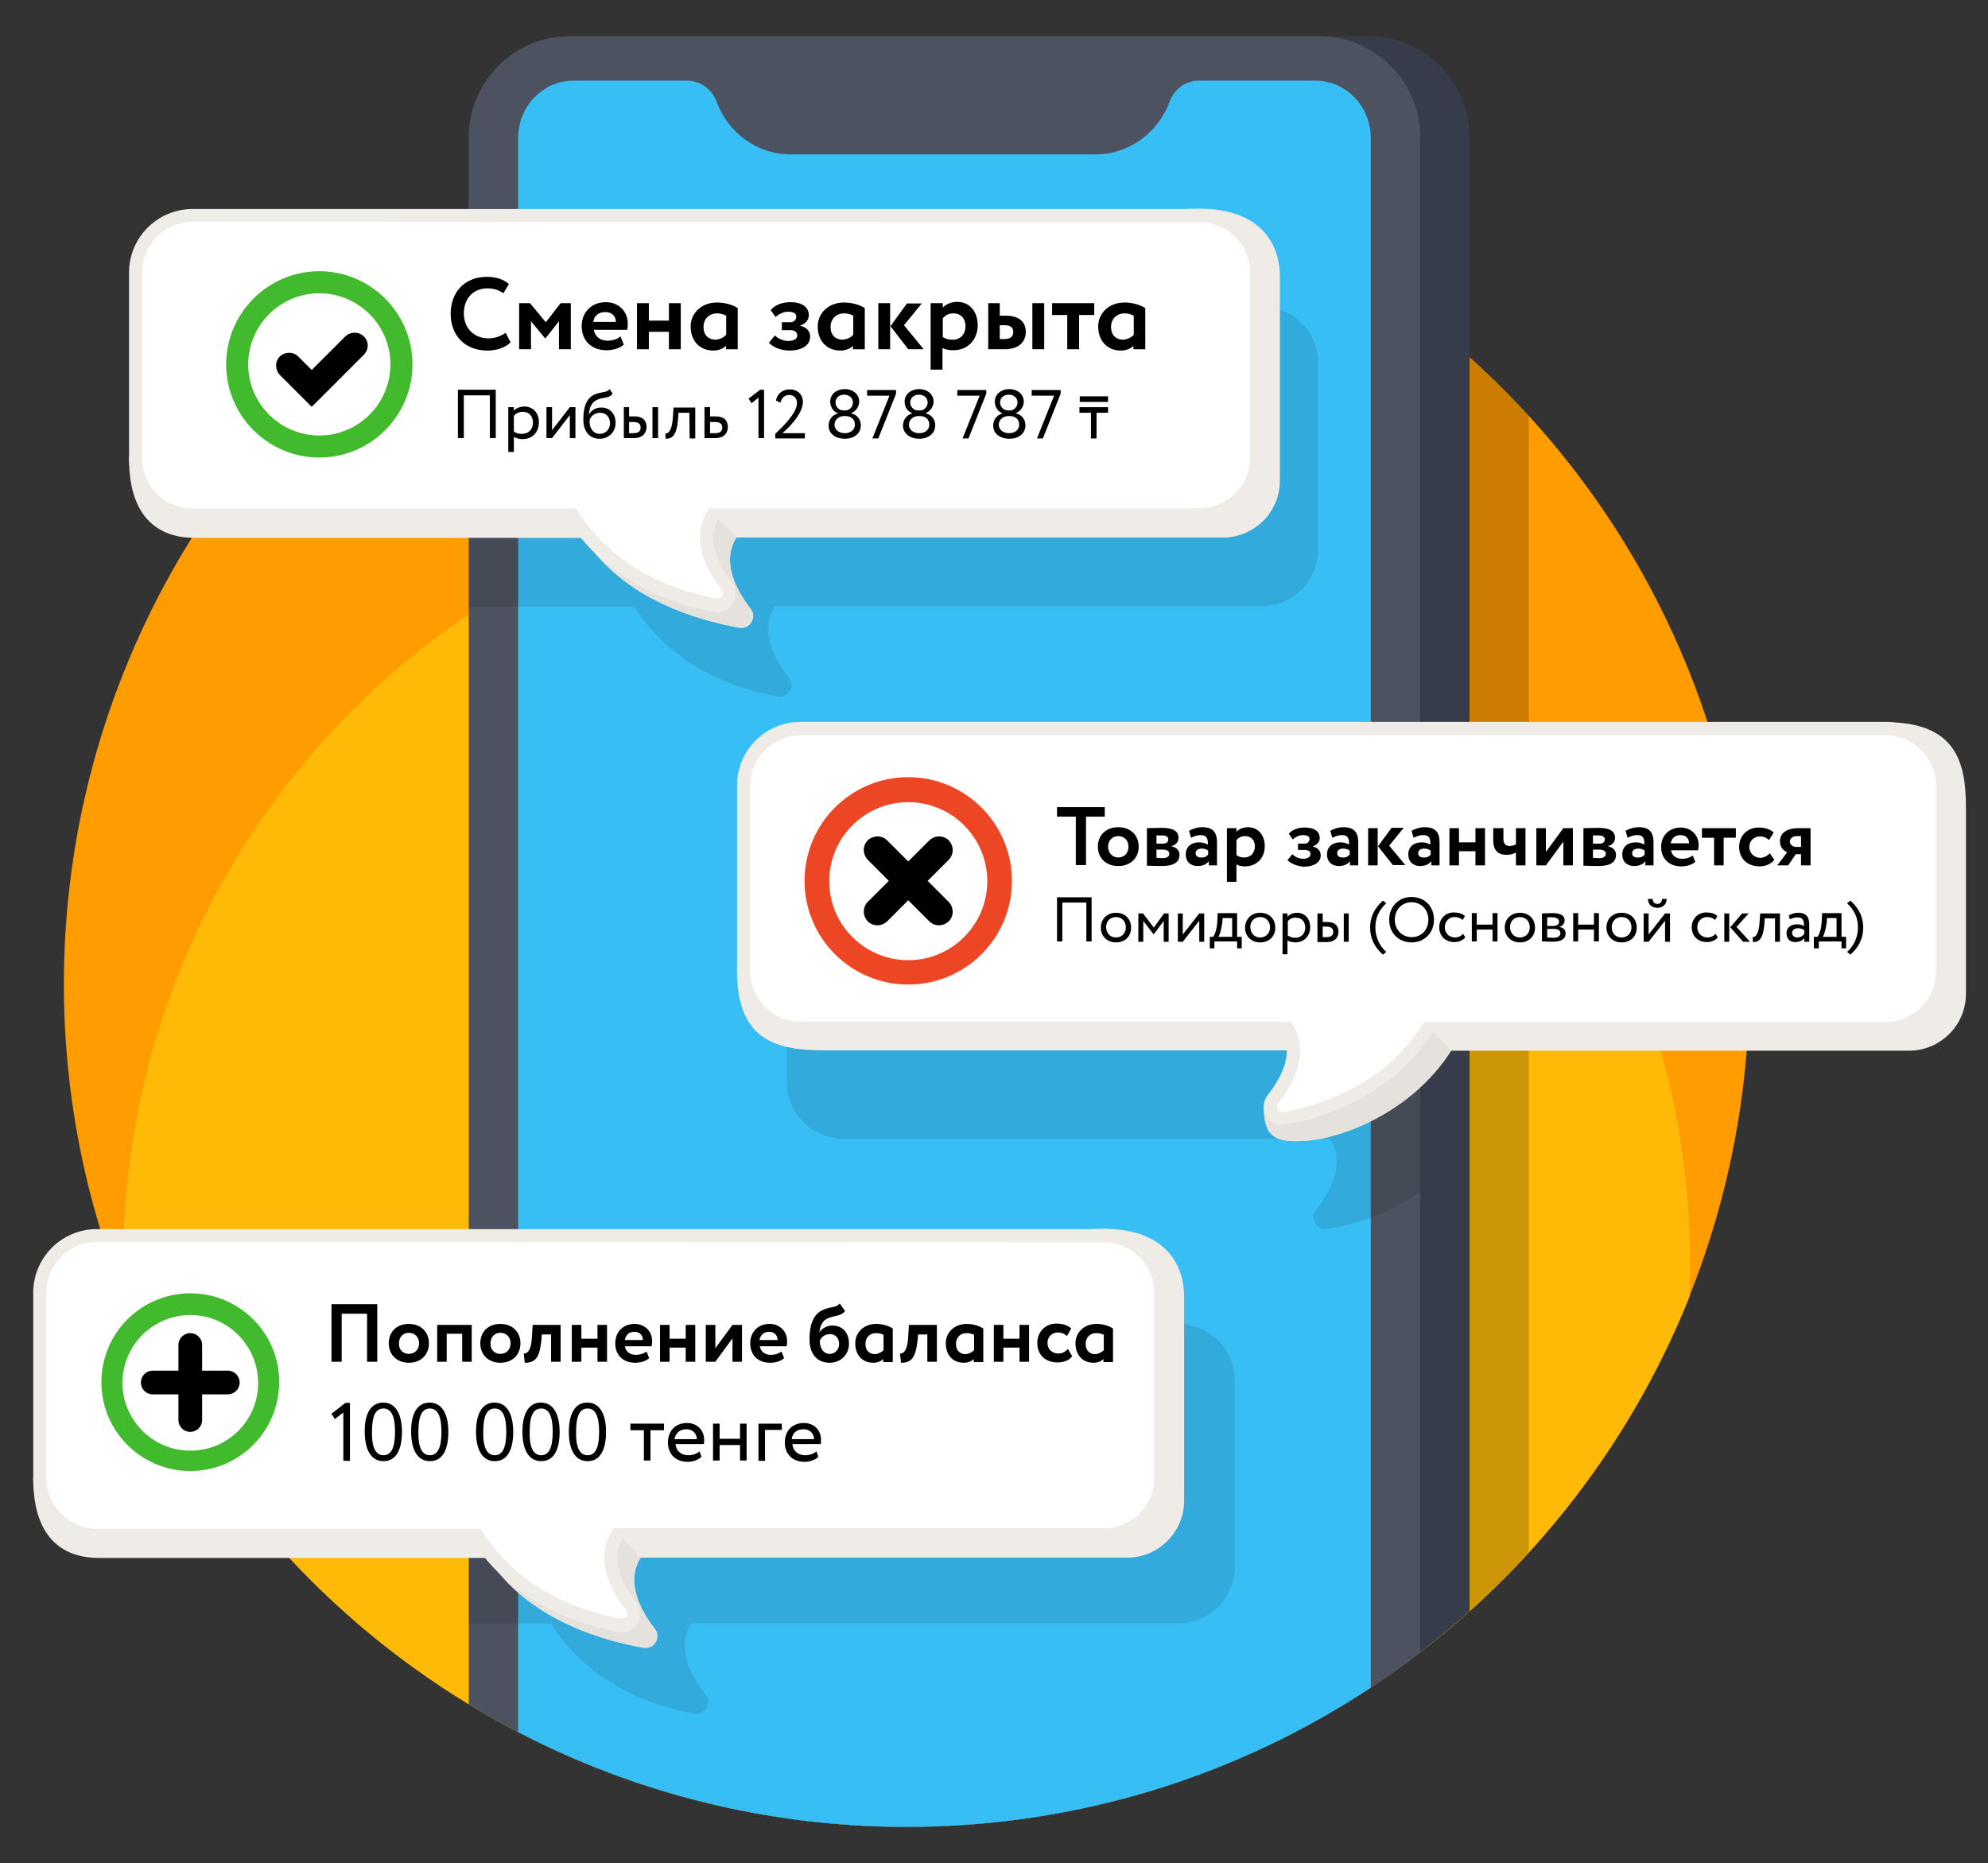 <?xml version="1.0" encoding="utf-8"?>
<!-- Generator: Adobe Illustrator 22.1.0, SVG Export Plug-In . SVG Version: 6.00 Build 0)  -->
<svg version="1.1" id="Layer_1" xmlns="http://www.w3.org/2000/svg" xmlns:xlink="http://www.w3.org/1999/xlink" x="0px" y="0px"
	 viewBox="0 0 603.9 566" style="enable-background:new 0 0 603.9 566;" xml:space="preserve">
<rect x="0" y="0" width="603.9" height="566" fill="#333333" stroke="none"/>
<style type="text/css">
	.st0{fill:#FF9C00;}
	.st1{fill:#FFBA07;}
	.st2{fill:#363C49;}
	.st3{fill:#4C5260;}
	.st4{fill:#37BEF4;}
	.st5{opacity:0.2;enable-background:new    ;}
	.st6{opacity:0.1;enable-background:new    ;}
	.st7{fill:#EFEBE6;}
	.st8{fill:#E5E1DC;}
	.st9{fill:#FFFFFF;}
	.st10{fill:#42BA2D;}
	.st11{fill:#ED4624;}
</style>
<circle class="st0" cx="275.4" cy="299" r="256"/>
<path class="st1" d="M275.4,146c-131.4,0-238,106.6-238,238c0,3.4,0.1,6.7,0.2,10c37.7,94.3,130,161,237.8,161s200-66.6,237.8-161
	c0.1-3.3,0.2-6.7,0.2-10C513.4,252.5,406.9,146,275.4,146z"/>
<path class="st2" d="M275.4,555c65.7,0,125.7-24.8,171-65.5V41.7c0-17-13.8-30.7-30.7-30.7H188.1c-17,0-30.7,13.8-30.7,30.7v484.5
	C192.7,544.6,232.9,555,275.4,555z"/>
<path class="st3" d="M275.4,555c58.7,0,112.8-19.8,156-53V41.7c0-17-13.8-30.7-30.7-30.7H173.1c-17,0-30.7,13.8-30.7,30.7v476.1
	C181.2,541.4,226.7,555,275.4,555z"/>
<path class="st4" d="M275.4,555c52.1,0,100.6-15.6,141-42.3V41.9c0-9.6-7.5-17.4-16.8-17.4h-35.4c-4,0-7.5,2.5-8.9,6.4
	c-3.6,9.6-12.5,16-22.4,16h-92.8c-9.9,0-18.8-6.3-22.4-16c-1.4-3.8-5-6.4-8.9-6.4h-34.6c-9.3,0-16.8,7.8-16.8,17.4v484.3
	C192.7,544.6,232.9,555,275.4,555z"/>
<path class="st5" d="M464.4,126.3c-5.7-6.2-11.7-12.2-18-17.9v381c6.3-5.7,12.3-11.6,18-17.9V126.3z"/>
<path class="st6" d="M383.1,93.1H142.4v91.2h50.3c12,18.9,31.6,25.2,43.4,27.3c3.3,0.6,5.6-3.1,3.5-5.8c-4.5-5.7-8.9-14.2-4.3-21.6
	h147.8c9.6,0,17.3-7.8,17.3-17.3v-56.5C400.4,100.9,392.7,93.1,383.1,93.1z"/>
<g>
	<path class="st7" d="M364.3,63.4L65.7,72.2c-9.6,0-17.3,7.8-17.3,17.3l-9.2,49.8c0,19.4,10.4,24.1,19.9,24.1h118.3
		c12,18.9,35.3,25.2,47.1,27.3c3.3,0.6,5.6-3.1,3.5-5.8c-4.5-5.7-8.9-14.2-4.3-21.6h147.8c9.6,0,17.3-7.8,17.3-17.3V84.3
		C388.9,74.7,383.5,63.4,364.3,63.4z"/>
	<path class="st8" d="M223.7,163.3l-8.3-8.7l-30.9,7.4l-7.6,1.3h0.4c12,18.9,35.3,25.2,47.1,27.3c3.3,0.6,5.6-3.1,3.5-5.8
		C223.6,179.1,219.1,170.7,223.7,163.3z"/>
	<path class="st9" d="M364.3,65.4H58.5c-9.6,0-17.3,7.8-17.3,17.3v56.5c0,9.6,7.8,17.3,17.3,17.3h115.4c12,18.9,31.6,25.2,43.4,27.3
		c3.3,0.6,5.6-3.1,3.5-5.8c-4.5-5.7-8.9-14.2-4.3-21.6h147.8c9.6,0,17.3-7.8,17.3-17.3V82.8C381.7,73.2,373.9,65.4,364.3,65.4z"/>
	<path class="st7" d="M218,186c-0.3,0-0.7,0-1-0.1c-11.1-2-31.5-8.2-44.1-27.3H58.5c-10.7,0-19.3-8.7-19.3-19.3V82.8
		c0-10.7,8.7-19.3,19.3-19.3h305.8c10.7,0,19.3,8.7,19.3,19.3v56.5c0,10.7-8.7,19.3-19.3,19.3l-146-1.5l-0.6,1.5
		c-3.1,6.2,0.8,13.3,4.7,18.3c1.4,1.8,1.6,4.3,0.4,6.3C221.8,185,219.9,186,218,186z M58.5,67.4c-8.5,0-15.3,6.9-15.3,15.3v56.5
		c0,8.5,6.9,15.3,15.3,15.3H175l0.6,0.9c11.7,18.5,31.4,24.5,42.1,26.4c1,0.2,1.6-0.5,1.7-0.8c0.2-0.3,0.5-1-0.1-1.8
		c-7-9-8.5-17.2-4.4-23.9l0.6-0.9h148.9c8.5,0,15.3-6.9,15.3-15.3V82.8c0-8.5-6.9-15.3-15.3-15.3L58.5,67.4L58.5,67.4z"/>
	<g>
		<g>
			<g>
				<path d="M155.1,104c-1.4,1.5-4.1,2.5-7,2.5c-6.7,0-11.2-4.4-11.2-11.2c0-6.2,3.9-11.2,11.1-11.2c2.8,0,5.2,0.9,6.6,2.2l-1.7,2.8
					c-1.3-0.9-2.7-1.5-4.9-1.5c-4,0-7.1,2.9-7.1,7.6c0,4.5,3.1,7.6,7.5,7.6c1.8,0,3.7-0.6,5.2-1.7L155.1,104z"/>
				<path d="M157.8,92.1h3.2l4.8,5.8l4.5-5.8h3.1v14h-3.6v-8.5l-4.1,5.2h-0.1l-4.3-5.2v8.5h-3.6v-14H157.8z"/>
				<path d="M189.5,104.7c-1.4,1.2-3.4,1.7-5.3,1.7c-4.5,0-7.5-2.9-7.5-7.3c0-4.1,2.8-7.3,7.4-7.3c3.6,0,6.6,2.6,6.6,6.5
					c0,0.9-0.1,1.4-0.2,1.9h-10.1c0.3,2.1,2,3.3,4.2,3.3c1.7,0,3.1-0.6,3.9-1.3L189.5,104.7z M180.2,97.8h6.9c0-1.7-1.2-3-3.2-3
					C181.7,94.8,180.5,96,180.2,97.8z"/>
				<path d="M203.2,100.8h-6.1v5.3h-3.6v-14h3.6v5.3h6.1v-5.3h3.6v14h-3.6L203.2,100.8L203.2,100.8z"/>
				<path d="M220.6,105c-0.9,0.9-2.3,1.5-3.9,1.5c-4.2,0-6.9-3-6.9-7.3c0-4.1,3.3-7.3,8-7.3c2.4,0,4.8,0.7,6.3,1.7v12.5h-3.6
					L220.6,105L220.6,105z M220.6,101.7v-5.8c-0.8-0.4-1.7-0.7-2.7-0.7c-2.7,0-4.2,1.9-4.2,4.1c0,2.5,1.5,3.9,3.7,3.9
					C218.7,103.1,219.9,102.5,220.6,101.7z"/>
				<path d="M233.6,104.1l1.8-2.2c0.8,0.9,2.6,1.7,3.9,1.7c1.9,0,2.9-0.7,2.9-1.7c0-0.9-0.7-1.6-2.1-1.6h-2.6v-2.4h2.5
					c1.2,0,1.9-0.8,1.9-1.7c0-1-0.9-1.5-2.5-1.5s-3,0.9-3.8,1.6l-1.5-2.1c1.3-1.5,3.4-2.4,6-2.4c3.7,0,5.6,1.6,5.6,4
					c0,1.3-0.9,2.5-2.6,3.1V99c2,0.4,3,1.7,3,3.3c0,2.6-2.5,4.2-6.3,4.2C237.2,106.5,234.6,105.4,233.6,104.1z"/>
				<path d="M259.2,105c-0.9,0.9-2.3,1.5-3.9,1.5c-4.2,0-6.9-3-6.9-7.3c0-4.1,3.3-7.3,8-7.3c2.4,0,4.8,0.7,6.3,1.7v12.5h-3.6V105
					H259.2z M259.2,101.7v-5.8c-0.8-0.4-1.7-0.7-2.7-0.7c-2.7,0-4.2,1.9-4.2,4.1c0,2.5,1.5,3.9,3.7,3.9
					C257.3,103.1,258.5,102.5,259.2,101.7z"/>
				<path d="M266.8,92.1h3.6v14h-3.6V92.1z M274.6,98.8l6,7.3h-4.7l-5.4-7l5-6.9h4.5L274.6,98.8z"/>
				<path d="M282.8,92.1h3.6v1.3c0.9-0.9,2.5-1.7,4.3-1.7c3.9,0,6.3,3,6.3,7.1c0,4.3-2.9,7.6-7.4,7.6c-1.2,0-2.5-0.2-3.3-0.7v6.6
					h-3.6V92.1H282.8z M286.4,96.7v5.7c1,0.6,1.8,0.8,3,0.8c2.5,0,3.9-1.8,3.9-4.1c0-2.2-1.3-3.9-3.7-3.9
					C288.3,95.2,287.2,95.7,286.4,96.7z"/>
				<path d="M300.1,92.1h3.6v3.8h1.7c4.8,0,6.2,2.4,6.2,4.9c0,2.7-1.7,5.3-6.4,5.3h-5v-14H300.1z M303.7,98.8v4.2h1.4
					c1.9,0,2.7-0.8,2.7-2.1c0-1.3-0.7-2.1-2.7-2.1H303.7z M313.6,92.1h3.6v14h-3.6V92.1z"/>
				<path d="M319.7,92.1h12.7v3.6h-4.6v10.4h-3.6V95.7h-4.6v-3.6H319.7z"/>
				<path d="M344.4,105c-0.9,0.9-2.3,1.5-3.9,1.5c-4.2,0-6.9-3-6.9-7.3c0-4.1,3.3-7.3,8-7.3c2.4,0,4.8,0.7,6.3,1.7v12.5h-3.6V105
					H344.4z M344.4,101.7v-5.8c-0.8-0.4-1.7-0.7-2.7-0.7c-2.7,0-4.2,1.9-4.2,4.1c0,2.5,1.5,3.9,3.7,3.9
					C342.5,103.1,343.7,102.5,344.4,101.7z"/>
			</g>
			<g>
				<path d="M148.9,120.1h-8v13h-1.8v-14.7h11.5v14.7h-1.8v-13H148.9z"/>
				<path d="M154.4,123.7h1.7v1.1c0.6-0.8,1.9-1.3,3.2-1.3c2.7,0,4.4,2,4.4,4.8c0,2.9-1.9,5.1-4.9,5.1c-1,0-2-0.2-2.7-0.7v4.6h-1.7
					V123.7z M156.1,126.4v4.7c0.8,0.6,1.6,0.7,2.5,0.7c2,0,3.3-1.4,3.3-3.4c0-1.9-1.1-3.3-3.1-3.3
					C157.7,125.1,156.6,125.6,156.1,126.4z"/>
				<path d="M166,133.1v-9.4h1.7v7l5.4-7h1.7v9.4h-1.7v-7l-5.4,7H166z"/>
				<path d="M186.1,119.6c-1.2,1.6-2.7,0.9-4.8,1.9c-1.8,0.8-2.3,2.8-2.4,4.5l0,0c0.6-1.3,2.1-2.2,3.7-2.2c2.7,0,4.4,1.9,4.4,4.7
					c0,2.6-2,4.8-4.8,4.8c-3.1,0-5-2.2-5-5.9c0-2.8,0.5-6.3,3.5-7.6c2.2-0.9,3.5-0.4,4.5-1.6L186.1,119.6z M182.2,131.8
					c1.8,0,3.1-1.4,3.1-3.2s-1.1-3.2-3-3.2c-1.8,0-3,1.2-3.2,2.4C179,130.2,180.3,131.8,182.2,131.8z"/>
				<path d="M189.4,123.7h1.7v2.8h1.6c2.9,0,3.7,1.6,3.7,3.2c0,1.7-1,3.4-3.9,3.4h-3v-9.4H189.4z M191.1,128.1v3.5h1.2
					c1.7,0,2.3-0.6,2.3-1.7c0-1.1-0.6-1.7-2.3-1.7h-1.2V128.1z M198.2,123.7h1.7v9.4h-1.7V123.7z"/>
				<path d="M209.4,125.4h-3.3L206,127c-0.4,5.4-1.8,6.3-3.8,6.3l-0.1-1.6c0.7,0.1,2.1-0.6,2.3-5l0.2-2.9h6.6v9.4h-1.7L209.4,125.4
					L209.4,125.4z"/>
				<path d="M214,123.7h1.7v2.8h1.7c2.9,0,3.7,1.6,3.7,3.2c0,1.7-1,3.4-3.9,3.4H214V123.7z M215.7,128.1v3.5h1.4
					c1.7,0,2.3-0.6,2.3-1.7c0-1.1-0.6-1.7-2.3-1.7h-1.4V128.1z"/>
				<path d="M230.9,118.4h1.2v14.7h-1.7v-12.3l-2.1,1.7l-0.9-1.4L230.9,118.4z"/>
				<path d="M235.5,131.8c2.4-2.3,6.6-6.3,6.6-9.4c0-1.3-0.8-2.4-2.4-2.4c-1.2,0-2.3,0.8-2.6,2.3l-1.4-0.6c0.4-2.2,2.1-3.4,4.2-3.4
					c2.7,0,4,1.9,4,3.7c0,4.1-5,8.5-6.2,9.6h6.8v1.6h-9V131.8z"/>
				<path d="M251.7,129.3c0-1.8,1.1-3.2,2.8-3.7v-0.1c-1.3-0.4-2.3-1.8-2.3-3.5c0-2.3,2-3.8,4.4-3.8c2.4,0,4.4,1.5,4.4,3.8
					c0,1.4-0.9,2.9-2.4,3.5v0.1c1.6,0.3,2.9,1.7,2.9,3.6c0,2.6-2.2,4.1-4.9,4.1C253.9,133.3,251.7,131.8,251.7,129.3z M256.4,126.4
					c-1.6,0-2.9,1.1-2.9,2.6s1.3,2.6,3.1,2.6c1.9,0,3.1-1.1,3.1-2.6c0-1.7-1.3-2.6-2.8-2.6H256.4z M256.8,124.7
					c1.2,0,2.3-1.1,2.3-2.4c0-1.5-1.2-2.4-2.7-2.4c-1.4,0-2.6,0.9-2.6,2.4c0,1.3,1.1,2.4,2.4,2.4H256.8z"/>
				<path d="M263.4,118.5h8.8v1.1l-5.4,13.6H265l5.2-13h-6.8L263.4,118.5L263.4,118.5z"/>
				<path d="M274.3,129.3c0-1.8,1.1-3.2,2.8-3.7v-0.1c-1.3-0.4-2.3-1.8-2.3-3.5c0-2.3,2-3.8,4.4-3.8s4.4,1.5,4.4,3.8
					c0,1.4-0.9,2.9-2.4,3.5v0.1c1.6,0.3,2.9,1.7,2.9,3.6c0,2.6-2.2,4.1-4.9,4.1C276.6,133.3,274.3,131.8,274.3,129.3z M279,126.4
					c-1.6,0-2.9,1.1-2.9,2.6s1.3,2.6,3.1,2.6c1.9,0,3.1-1.1,3.1-2.6c0-1.7-1.3-2.6-2.8-2.6H279z M279.5,124.7c1.2,0,2.3-1.1,2.3-2.4
					c0-1.5-1.2-2.4-2.7-2.4c-1.4,0-2.6,0.9-2.6,2.4c0,1.3,1.1,2.4,2.4,2.4H279.5z"/>
				<path d="M290.8,118.5h8.8v1.1l-5.4,13.6h-1.8l5.2-13h-6.8L290.8,118.5L290.8,118.5z"/>
				<path d="M301.7,129.3c0-1.8,1.1-3.2,2.8-3.7v-0.1c-1.3-0.4-2.3-1.8-2.3-3.5c0-2.3,2-3.8,4.4-3.8s4.4,1.5,4.4,3.8
					c0,1.4-0.9,2.9-2.4,3.5v0.1c1.6,0.3,2.9,1.7,2.9,3.6c0,2.6-2.2,4.1-4.9,4.1C303.9,133.3,301.7,131.8,301.7,129.3z M306.3,126.4
					c-1.6,0-2.9,1.1-2.9,2.6s1.3,2.6,3.1,2.6c1.9,0,3.1-1.1,3.1-2.6c0-1.7-1.3-2.6-2.8-2.6H306.3z M306.8,124.7
					c1.2,0,2.3-1.1,2.3-2.4c0-1.5-1.2-2.4-2.7-2.4c-1.4,0-2.6,0.9-2.6,2.4c0,1.3,1.1,2.4,2.4,2.4H306.8z"/>
				<path d="M313.4,118.5h8.8v1.1l-5.4,13.6H315l5.2-13h-6.8L313.4,118.5L313.4,118.5z"/>
				<path d="M328,123.7h8.6v1.7h-3.5v7.8h-1.7v-7.8h-3.5v-1.7H328z"/>
				<path d="M328,120.4h8.6v1.7H328V120.4z"/>
			</g>
		</g>
		<g>
			<path class="st10" d="M97,82.4c-15.6,0-28.3,12.7-28.3,28.3S81.4,139,97,139s28.3-12.7,28.3-28.3S112.6,82.4,97,82.4z M97,132.3
				c-11.9,0-21.6-9.7-21.6-21.6S85.1,89.1,97,89.1s21.6,9.7,21.6,21.6S108.9,132.3,97,132.3z"/>
			<path d="M110.5,102.2c-1.5-1.5-4-1.5-5.6,0l-10.2,10.2l-4.1-4.1c-1.5-1.5-4-1.5-5.6,0c-1.5,1.5-1.5,4,0,5.6l4.1,4.1l5.6,5.6
				l15.8-15.8C112.1,106.2,112.1,103.7,110.5,102.2L110.5,102.2z"/>
		</g>
	</g>
</g>
<path class="st6" d="M431.4,255H256.3c-9.6,0-17.3,7.7-17.3,17.2v56.5c0,9.5,7.7,17.3,17.3,17.3h147.8c4.6,7.4,0.2,15.9-4.3,21.6
	c-2.1,2.7,0.2,6.4,3.5,5.8c7.5-1.3,18.2-4.4,28.1-11.3V255z"/>
<g>
	<path class="st7" d="M250.4,228.1c0,0,301-8.7,322.3-8.7s24.5,11.8,24.5,26c0,14.2,0,56.5,0,56.5c0,9.6-7.8,17.3-17.3,17.3H440.8
		c-12,18.9-33.4,26.5-43.4,27.3c-10,0.8-13.5-0.9-13.5-10.5c8.1-6.5,18.9-9.5,14.3-16.9c0,0-133.3,0-147.8,0c-14.5,0-26.5-3-26.5-24
		s9.2-49.8,9.2-49.8C233.1,235.8,240.8,228.1,250.4,228.1z"/>
	<path class="st8" d="M383.9,336c0,9.6,3.5,11.3,13.5,10.5c10-0.8,31.4-8.4,43.4-27.3l-8.3-8.7C432.5,310.5,392.1,329.5,383.9,336z"
		/>
	<path class="st9" d="M243.2,221.4h329.5c9.6,0,17.3,7.8,17.3,17.3v56.5c0,9.6-7.8,17.3-17.3,17.3H433.6
		c-12,18.9-31.6,25.2-43.4,27.3c-3.3,0.6-5.6-3.1-3.5-5.8c4.5-5.7,8.9-14.2,4.3-21.6H243.2c-9.6,0-17.3-7.8-17.3-17.3v-56.5
		C225.9,229.1,233.6,221.4,243.2,221.4z"/>
	<g>
		<path class="st11" d="M275.9,236.1c-17.4,0-31.5,14.1-31.5,31.5s14.1,31.5,31.5,31.5s31.5-14.1,31.5-31.5
			C307.4,250.3,293.3,236.1,275.9,236.1z M275.9,291.7c-13.3,0-24-10.8-24-24c0-13.3,10.8-24,24-24c13.3,0,24,10.8,24,24
			S289.2,291.7,275.9,291.7z"/>
		<path d="M281.8,267.6l6.4-6.4c1.6-1.6,1.6-4.2,0-5.9c-1.6-1.6-4.2-1.6-5.9,0l-6.4,6.4l-6.4-6.4c-1.6-1.6-4.2-1.6-5.9,0v0
			c-1.6,1.6-1.6,4.2,0,5.9l6.4,6.4l-6.4,6.4c-1.6,1.6-1.6,4.2,0,5.9c1.6,1.6,4.2,1.6,5.9,0l6.4-6.4l6.4,6.4c1.6,1.6,4.2,1.6,5.9,0v0
			c1.6-1.6,1.6-4.2,0-5.9L281.8,267.6z"/>
	</g>
	<g>
		<g>
			<path d="M321.1,245.2h14.5v2.9h-5.7v14.7h-3.1v-14.7h-5.7V245.2z"/>
			<path d="M339.7,251.3c3.8,0,6.2,2.5,6.2,5.9c0,3.4-2.4,5.9-6.2,5.9s-6.2-2.5-6.2-5.9C333.5,253.8,335.9,251.3,339.7,251.3z
				 M339.7,260.5c1.8,0,3.1-1.3,3.1-3.3c0-1.9-1.3-3.2-3.1-3.2c-1.7,0-3.1,1.3-3.1,3.2C336.6,259.1,337.9,260.5,339.7,260.5z"/>
			<path d="M348.4,251.6c1,0,2.7-0.1,4.5-0.1c3.3,0,5.1,0.9,5.1,3c0,1.4-1,2.3-2.1,2.5v0.1c1.6,0.4,2.4,1.3,2.4,2.6
				c0,2.2-1.7,3.4-5.4,3.4c-1.4,0-3.5-0.1-4.5-0.1V251.6z M351.3,253.8v2.5h1.9c1,0,1.7-0.4,1.7-1.3c0-0.8-0.7-1.2-1.8-1.2
				C352.4,253.8,351.6,253.8,351.3,253.8z M351.3,258.1v2.5c0.4,0,1.2,0.1,1.9,0.1c1.3,0,2-0.5,2-1.3c0-0.9-0.8-1.3-2.1-1.3H351.3z"
				/>
			<path d="M361.2,252.4c1-0.6,2.5-1.1,4-1.1c3.4,0,4.5,1.7,4.5,4.7v6.9h-2.5v-1.3c-0.6,0.9-1.8,1.5-3.4,1.5c-2.1,0-3.6-1.3-3.6-3.5
				c0-2.5,1.8-3.7,4.1-3.7c1,0,2,0.3,2.6,0.7c0.1-1.9-0.4-2.9-2.1-2.9c-1.3,0-2.1,0.4-3,0.8L361.2,252.4z M367,259.6v-1.2
				c-0.5-0.4-1.2-0.6-2-0.6c-1,0-1.8,0.5-1.8,1.4c0,0.9,0.7,1.3,1.6,1.3C366,260.6,366.6,260.1,367,259.6z"/>
			<path d="M372.7,251.6h2.9v1.1c0.7-0.8,2-1.4,3.5-1.4c3.1,0,5.1,2.4,5.1,5.8c0,3.5-2.4,6.1-6,6.1c-1,0-2-0.2-2.6-0.6v5.3h-2.9
				V251.6z M375.6,255.2v4.6c0.8,0.5,1.4,0.7,2.4,0.7c2,0,3.2-1.5,3.2-3.4c0-1.8-1.1-3.1-3-3.1C377.2,254,376.3,254.4,375.6,255.2z"
				/>
			<path d="M391.1,261.3l1.5-1.8c0.7,0.8,2.1,1.4,3.2,1.4c1.5,0,2.3-0.6,2.3-1.4c0-0.8-0.6-1.3-1.7-1.3h-2.1v-1.9h2
				c1,0,1.5-0.7,1.5-1.4c0-0.8-0.7-1.2-2-1.2c-1.3,0-2.4,0.7-3.1,1.3l-1.2-1.7c1-1.2,2.7-1.9,4.9-1.9c3,0,4.5,1.3,4.5,3.2
				c0,1.1-0.8,2.1-2.1,2.5v0.1c1.6,0.3,2.4,1.4,2.4,2.7c0,2.1-2.1,3.4-5.1,3.4C394.1,263.2,392,262.3,391.1,261.3z"/>
			<path d="M404.1,252.4c1-0.6,2.5-1.1,4-1.1c3.4,0,4.5,1.7,4.5,4.7v6.9h-2.5v-1.3c-0.6,0.9-1.8,1.5-3.4,1.5c-2.1,0-3.6-1.3-3.6-3.5
				c0-2.5,1.8-3.7,4.1-3.7c1,0,2,0.3,2.6,0.7c0.1-1.9-0.4-2.9-2.1-2.9c-1.3,0-2.1,0.4-3,0.8L404.1,252.4z M410,259.6v-1.2
				c-0.5-0.4-1.2-0.6-2-0.6c-1,0-1.8,0.5-1.8,1.4c0,0.9,0.7,1.3,1.6,1.3C409,260.6,409.6,260.1,410,259.6z"/>
			<path d="M415.6,251.6h2.9v11.3h-2.9V251.6z M422,256.9l4.9,5.9h-3.8l-4.5-5.7l4.1-5.6h3.7L422,256.9z"/>
			<path d="M428.8,252.4c1-0.6,2.5-1.1,4-1.1c3.4,0,4.5,1.7,4.5,4.7v6.9h-2.5v-1.3c-0.6,0.9-1.8,1.5-3.4,1.5c-2.1,0-3.6-1.3-3.6-3.5
				c0-2.5,1.8-3.7,4.1-3.7c1,0,2,0.3,2.6,0.7c0.1-1.9-0.4-2.9-2.1-2.9c-1.3,0-2.1,0.4-3,0.8L428.8,252.4z M434.6,259.6v-1.2
				c-0.5-0.4-1.2-0.6-2-0.6c-1,0-1.8,0.5-1.8,1.4c0,0.9,0.7,1.3,1.6,1.3C433.6,260.6,434.2,260.1,434.6,259.6z"/>
			<path d="M448.2,258.6h-5v4.3h-2.9v-11.3h2.9v4.3h5v-4.3h2.9v11.3h-2.9V258.6z"/>
			<path d="M463.4,262.9h-2.9V259c-0.7,0.4-1.7,0.7-2.8,0.7c-2.9,0-4.1-1.6-4.1-4.5v-3.6h3.1v3.3c0,1.4,0.7,2.1,1.8,2.1
				c0.7,0,1.6-0.2,2-0.5v-4.9h2.9V262.9z"/>
			<path d="M466.7,262.9v-11.3h2.9v7.2l5.3-7.2h2.9v11.3h-2.9v-7.2l-5.3,7.2H466.7z"/>
			<path d="M481,251.6c1,0,2.7-0.1,4.5-0.1c3.3,0,5.1,0.9,5.1,3c0,1.4-1,2.3-2.1,2.5v0.1c1.6,0.4,2.4,1.3,2.4,2.6
				c0,2.2-1.7,3.4-5.4,3.4c-1.4,0-3.5-0.1-4.5-0.1V251.6z M483.9,253.8v2.5h1.9c1,0,1.7-0.4,1.7-1.3c0-0.8-0.7-1.2-1.8-1.2
				C485,253.8,484.2,253.8,483.9,253.8z M483.9,258.1v2.5c0.4,0,1.2,0.1,1.9,0.1c1.3,0,2-0.5,2-1.3c0-0.9-0.8-1.3-2.1-1.3H483.9z"/>
			<path d="M493.8,252.4c1-0.6,2.5-1.1,4-1.1c3.4,0,4.5,1.7,4.5,4.7v6.9h-2.5v-1.3c-0.6,0.9-1.8,1.5-3.4,1.5c-2.1,0-3.6-1.3-3.6-3.5
				c0-2.5,1.8-3.7,4.1-3.7c1,0,2,0.3,2.6,0.7c0.1-1.9-0.4-2.9-2.1-2.9c-1.3,0-2.1,0.4-3,0.8L493.8,252.4z M499.6,259.6v-1.2
				c-0.5-0.4-1.2-0.6-2-0.6c-1,0-1.8,0.5-1.8,1.4c0,0.9,0.7,1.3,1.6,1.3C498.6,260.6,499.2,260.1,499.6,259.6z"/>
			<path d="M515,261.8c-1.1,1-2.7,1.4-4.3,1.4c-3.7,0-6.1-2.4-6.1-5.9c0-3.3,2.3-5.9,6-5.9c2.9,0,5.4,2.1,5.4,5.3
				c0,0.7-0.1,1.1-0.2,1.6h-8.2c0.3,1.7,1.6,2.6,3.4,2.6c1.4,0,2.5-0.5,3.2-1L515,261.8z M507.5,256.2h5.6c0-1.4-0.9-2.5-2.6-2.5
				C508.7,253.7,507.8,254.7,507.5,256.2z"/>
			<path d="M517,251.6h10.3v2.9h-3.7v8.4h-2.9v-8.4H517V251.6z"/>
			<path d="M539,261.2c-1,1.3-2.7,2-4.5,2c-3.7,0-6.2-2.4-6.2-5.9c0-3.3,2.4-5.9,5.9-5.9c1.9,0,3.5,0.5,4.6,1.5l-1.4,2.3
				c-0.9-0.8-1.8-1.1-2.8-1.1c-1.6,0-3.2,1.2-3.2,3.2c0,2,1.6,3.3,3.3,3.3c1.2,0,2.2-0.6,2.9-1.4L539,261.2z"/>
			<path d="M550,251.6v11.3h-2.9v-3.4h-1.6l-2.3,3.4h-3.3l3-4c-1-0.4-2.2-1.4-2.2-3.3c0-2.2,1.6-4,5.6-4H550z M545.6,257.3h1.5v-3.3
				h-1.3c-1.4,0-2.1,0.9-2.1,1.7C543.8,256.7,544.7,257.3,545.6,257.3z"/>
		</g>
		<g>
			<path d="M330,274.2h-7.3v11.8h-1.6v-13.4h10.5v13.4H330V274.2z"/>
			<path d="M339,277.3c2.8,0,4.6,1.9,4.6,4.5c0,2.6-1.8,4.5-4.6,4.5c-2.7,0-4.6-1.9-4.6-4.5C334.4,279.2,336.3,277.3,339,277.3z
				 M339,284.8c1.7,0,3-1.2,3-3.1c0-1.8-1.2-3.1-3-3.1c-1.7,0-3,1.2-3,3.1C336.1,283.6,337.3,284.8,339,284.8z"/>
			<path d="M345.8,277.5h1.4l3.3,4.3l3.1-4.3h1.4v8.6h-1.5v-6.3l-3,4h-0.1l-3.1-4v6.3h-1.5V277.5z"/>
			<path d="M357.8,286.1v-8.6h1.5v6.4l5-6.4h1.5v8.6h-1.5v-6.4l-5,6.4H357.8z"/>
			<path d="M367.4,284.6h1.1c0.6-0.7,1.2-2.5,1.3-4.9l0.1-2.3h5.9v7.2h1.4v3.5h-1.4v-2.1h-6.9v2.1h-1.4V284.6z M370.1,284.6h4.2
				v-5.7h-2.9l-0.1,1.4C371,282.5,370.5,284.1,370.1,284.6z"/>
			<path d="M382.8,277.3c2.8,0,4.6,1.9,4.6,4.5c0,2.6-1.8,4.5-4.6,4.5c-2.7,0-4.6-1.9-4.6-4.5C378.3,279.2,380.1,277.3,382.8,277.3z
				 M382.8,284.8c1.7,0,3-1.2,3-3.1c0-1.8-1.2-3.1-3-3.1c-1.7,0-3,1.2-3,3.1C379.9,283.6,381.1,284.8,382.8,284.8z"/>
			<path d="M389.6,277.5h1.5v1c0.6-0.7,1.7-1.2,2.9-1.2c2.4,0,4,1.8,4,4.4c0,2.6-1.8,4.6-4.5,4.6c-0.9,0-1.8-0.2-2.4-0.6v4.2h-1.5
				V277.5z M391.2,279.9v4.3c0.8,0.5,1.5,0.7,2.3,0.7c1.8,0,3-1.3,3-3.1c0-1.7-1-3-2.8-3C392.6,278.7,391.7,279.2,391.2,279.9z"/>
			<path d="M400.3,277.5h1.5v2.6h1.4c2.6,0,3.4,1.4,3.4,3c0,1.5-0.9,3.1-3.6,3.1h-2.8V277.5z M401.8,281.5v3.2h1.1
				c1.5,0,2.1-0.6,2.1-1.6c0-1-0.6-1.6-2.1-1.6H401.8z M408.2,277.5h1.5v8.6h-1.5V277.5z"/>
			<path d="M420.1,290c-2.9-2.5-3.9-5.4-3.9-8.2c0-2.8,1-5.6,3.9-8.2l1,0.8c-2.4,2.3-3.3,4.6-3.3,7.4c0,2.8,1.2,5.5,3.3,7.4
				L420.1,290z"/>
			<path d="M428.8,272.5c3.9,0,6.8,2.8,6.8,6.9c0,4-2.9,6.9-6.8,6.9c-3.9,0-6.8-2.8-6.8-6.9C422,275.5,424.8,272.5,428.8,272.5z
				 M428.8,284.7c3.1,0,5.1-2.3,5.1-5.3c0-3.1-2.2-5.3-5.1-5.3c-2.9,0-5.1,2.2-5.1,5.3C423.7,282.4,425.9,284.7,428.8,284.7z"/>
			<path d="M445.1,284.8c-0.7,0.9-2,1.4-3.3,1.4c-2.7,0-4.6-1.8-4.6-4.5c0-2.5,1.8-4.5,4.4-4.5c1.4,0,2.6,0.3,3.4,1.1l-0.7,1.2
				c-0.7-0.7-1.6-0.9-2.5-0.9c-1.5,0-2.9,1.2-2.9,3.1c0,1.9,1.4,3.1,3.1,3.1c1,0,1.9-0.5,2.5-1.1L445.1,284.8z"/>
			<path d="M453.4,282.4h-4.8v3.6h-1.5v-8.6h1.5v3.5h4.8v-3.5h1.5v8.6h-1.5V282.4z"/>
			<path d="M461.7,277.3c2.8,0,4.6,1.9,4.6,4.5c0,2.6-1.8,4.5-4.6,4.5c-2.7,0-4.6-1.9-4.6-4.5C457.1,279.2,459,277.3,461.7,277.3z
				 M461.7,284.8c1.7,0,3-1.2,3-3.1c0-1.8-1.2-3.1-3-3.1c-1.7,0-3,1.2-3,3.1C458.8,283.6,460,284.8,461.7,284.8z"/>
			<path d="M468.5,277.5c0.7,0,1.9-0.1,3.1-0.1c2.4,0,3.7,0.7,3.7,2.2c0,1-0.7,1.8-1.7,2v0c1.4,0.2,2,1,2,2c0,1.6-1.3,2.5-4,2.5
				c-1.1,0-2.4-0.1-3.2-0.1V277.5z M470,278.7v2.6h1.9c1,0,1.7-0.5,1.7-1.3c0-0.9-0.9-1.3-2-1.3C471,278.6,470.4,278.7,470,278.7z
				 M470,282.2v2.6c0.5,0,1.1,0.1,1.8,0.1c1.4,0,2.2-0.5,2.2-1.4c0-0.9-0.7-1.3-2.1-1.3H470z"/>
			<path d="M484.2,282.4h-4.8v3.6h-1.5v-8.6h1.5v3.5h4.8v-3.5h1.5v8.6h-1.5V282.4z"/>
			<path d="M492.6,277.3c2.8,0,4.6,1.9,4.6,4.5c0,2.6-1.8,4.5-4.6,4.5c-2.7,0-4.6-1.9-4.6-4.5C488,279.2,489.8,277.3,492.6,277.3z
				 M492.6,284.8c1.7,0,3-1.2,3-3.1c0-1.8-1.2-3.1-3-3.1c-1.7,0-3,1.2-3,3.1C489.6,283.6,490.8,284.8,492.6,284.8z"/>
			<path d="M499.3,286.1v-8.6h1.5v6.4l5-6.4h1.5v8.6h-1.5v-6.4l-5,6.4H499.3z M502,273.1c0.1,1,0.6,1.5,1.5,1.5
				c0.8,0,1.3-0.5,1.4-1.5h1.4c0,1.5-1.1,2.7-2.8,2.7c-1.9,0-2.9-1.2-2.9-2.7H502z"/>
			<path d="M521.8,284.8c-0.7,0.9-2,1.4-3.3,1.4c-2.7,0-4.6-1.8-4.6-4.5c0-2.5,1.8-4.5,4.4-4.5c1.4,0,2.6,0.3,3.4,1.1l-0.7,1.2
				c-0.7-0.7-1.6-0.9-2.5-0.9c-1.5,0-2.9,1.2-2.9,3.1c0,1.9,1.4,3.1,3.1,3.1c1,0,1.9-0.5,2.5-1.1L521.8,284.8z"/>
			<path d="M523.8,277.5h1.5v8.6h-1.5V277.5z M527.5,281.6l4.1,4.5h-2.1l-3.9-4.4l3.6-4.2h2L527.5,281.6z"/>
			<path d="M539.1,279h-3l-0.1,1.5c-0.4,4.9-1.7,5.7-3.5,5.7l-0.1-1.5c0.6,0.1,1.9-0.6,2.1-4.5l0.2-2.7h6v8.6h-1.5V279z"/>
			<path d="M543.4,278.1c0.8-0.5,1.8-0.8,2.9-0.8c2.4,0,3.3,1.3,3.3,3.5v5.3h-1.5V285c-0.5,0.6-1.3,1.2-2.8,1.2
				c-1.6,0-2.6-1-2.6-2.7c0-1.8,1.4-2.7,3.2-2.7c0.7,0,1.6,0.1,2.1,0.6c0-1.6-0.2-2.7-1.9-2.7c-1.1,0-1.7,0.3-2.4,0.6L543.4,278.1z
				 M548.1,283.7v-1.1c-0.5-0.4-1.2-0.6-1.9-0.6c-0.9,0-1.8,0.4-1.8,1.4c0,0.8,0.6,1.4,1.5,1.4C547.1,284.8,547.7,284.2,548.1,283.7
				z"/>
			<path d="M551,284.6h1.1c0.6-0.7,1.2-2.5,1.3-4.9l0.1-2.3h5.9v7.2h1.4v3.5h-1.4v-2.1h-6.9v2.1H551V284.6z M553.7,284.6h4.2v-5.7
				h-2.9l-0.1,1.4C554.6,282.5,554.1,284.1,553.7,284.6z"/>
			<path d="M561.1,289.2c2.1-1.9,3.3-4.6,3.3-7.4c0-2.8-0.9-5.1-3.3-7.4l1-0.8c2.9,2.6,3.9,5.4,3.9,8.2c0,2.8-1,5.7-3.9,8.2
				L561.1,289.2z"/>
		</g>
	</g>
	<path class="st7" d="M389.5,341.8c-2,0-3.8-1-4.8-2.7c-1.2-2-1.1-4.5,0.4-6.4c3.9-5,7.8-12.1,4.7-18.4H243.2
		c-10.6,0-19.3-8.7-19.3-19.3v-56.5c0-10.6,8.7-19.2,19.3-19.2h329.5c10.6,0,19.3,8.7,19.3,19.3v56.5c0,10.6-8.7,19.3-19.3,19.3
		l-137.1-1.4l-0.9,1.4c-12.7,19.1-33,25.3-44.1,27.3C390.2,341.8,389.9,341.8,389.5,341.8z M243.2,223.4c-8.4,0-15.3,6.8-15.3,15.2
		v56.5c0,8.4,6.9,15.3,15.3,15.3h148.9l0.6,0.9c4.1,6.6,2.5,15.1-4.4,23.9c-0.6,0.8-0.3,1.6-0.1,1.9c0.1,0.2,0.7,0.9,1.7,0.7
		c10.7-1.9,30.3-7.8,42.1-26.4l0.6-0.9h140.2c8.4,0,15.3-6.9,15.3-15.3v-56.5c0-8.4-6.9-15.3-15.3-15.3H243.2z"/>
</g>
<path class="st6" d="M357.8,402.2H142.4v91.1h25c12,18.9,31.6,25.2,43.4,27.3c3.3,0.6,5.6-3.1,3.5-5.8c-4.5-5.7-8.9-14.2-4.3-21.6
	h147.8c9.6,0,17.3-7.8,17.3-17.3v-56.3C375.2,410,367.4,402.2,357.8,402.2z"/>
<g>
	<path class="st7" d="M335.2,373.3l-298.6,8.8c-9.6,0-17.3,7.8-17.3,17.3l-9.2,49.8c0,19.4,10.4,24.1,19.9,24.1h118.3
		c12,18.9,35.3,25.2,47.1,27.3c3.3,0.6,5.6-3.1,3.5-5.8c-4.5-5.7-8.9-14.2-4.3-21.6h147.8c9.6,0,17.3-7.8,17.3-17.3v-61.7
		C359.8,384.6,354.4,373.3,335.2,373.3z"/>
	<path class="st8" d="M194.6,473.2l-8.3-8.7l-30.9,7.4l-7.6,1.3h0.4c12,18.9,35.3,25.2,47.1,27.3c3.3,0.6,5.6-3.1,3.5-5.8
		C194.5,489,190,480.6,194.6,473.2z"/>
	<path class="st9" d="M335.2,375.3H29.4c-9.6,0-17.3,7.8-17.3,17.3v56.5c0,9.6,7.8,17.3,17.3,17.3h115.4
		c12,18.9,31.6,25.2,43.4,27.3c3.3,0.6,5.6-3.1,3.5-5.8c-4.5-5.7-8.9-14.2-4.3-21.6h147.8c9.6,0,17.3-7.8,17.3-17.3v-56.3
		C352.6,383.1,344.8,375.3,335.2,375.3z"/>
	<path class="st7" d="M188.9,495.9c-0.3,0-0.7,0-1-0.1c-11.1-2-31.5-8.2-44.1-27.3H29.4c-10.7,0-19.3-8.7-19.3-19.3v-56.5
		c0-10.7,8.7-19.3,19.3-19.3h305.8c10.7,0,19.3,8.7,19.3,19.3v56.5c0,10.7-8.7,19.3-19.3,19.3l-146-1.5l-0.6,1.5
		c-3.1,6.2,0.8,13.3,4.7,18.3c1.4,1.8,1.6,4.3,0.4,6.3C192.7,494.9,190.8,495.9,188.9,495.9z M29.4,377.3c-8.5,0-15.3,6.9-15.3,15.3
		v56.5c0,8.5,6.9,15.3,15.3,15.3h116.5l0.6,0.9c11.7,18.5,31.4,24.5,42.1,26.4c1,0.2,1.6-0.5,1.7-0.8c0.2-0.3,0.5-1-0.1-1.8
		c-7-9-8.5-17.2-4.4-23.9l0.6-0.9h148.9c8.5,0,15.3-6.9,15.3-15.3v-56.3c0-8.5-6.9-15.3-15.3-15.3L29.4,377.3L29.4,377.3z"/>
	<g>
		<g>
			<path class="st10" d="M57.8,392.9c-14.9,0-27,12.1-27,27c0,14.9,12.1,27,27,27s27-12.1,27-27C84.9,405.1,72.8,392.9,57.8,392.9z
				 M57.8,440.7c-11.4,0-20.6-9.3-20.6-20.6c0-11.4,9.3-20.6,20.6-20.6c11.4,0,20.6,9.3,20.6,20.6C78.5,431.4,69.3,440.7,57.8,440.7
				z"/>
			<path d="M61.4,423.6l7.8,0c2,0,3.6-1.6,3.6-3.6s-1.6-3.6-3.6-3.6h-7.8l0-7.8c0-2-1.6-3.6-3.6-3.6l0,0c-2,0-3.6,1.6-3.6,3.6l0,7.8
				h-7.8c-2,0-3.6,1.6-3.6,3.6s1.6,3.6,3.6,3.6h7.8l0,7.8c0,2,1.6,3.6,3.6,3.6l0,0c2,0,3.6-1.6,3.6-3.6L61.4,423.6z"/>
		</g>
		<g>
			<g>
				<path d="M111.6,399.1h-7.8v14.6h-3.1v-17.5h13.9v17.5h-3.1V399.1z"/>
				<path d="M124.2,402.2c3.7,0,6.1,2.5,6.1,5.9s-2.4,5.9-6.1,5.9s-6.1-2.5-6.1-5.9S120.4,402.2,124.2,402.2z M124.2,411.3
					c1.8,0,3.1-1.3,3.1-3.2c0-1.9-1.3-3.2-3.1-3.2c-1.7,0-3,1.2-3,3.2C121.1,410,122.4,411.3,124.2,411.3z"/>
				<path d="M140.5,405.2h-4.8v8.5h-2.9v-11.2h10.5v11.2h-2.9V405.2z"/>
				<path d="M152,402.2c3.7,0,6.1,2.5,6.1,5.9s-2.4,5.9-6.1,5.9s-6.1-2.5-6.1-5.9S148.2,402.2,152,402.2z M152,411.3
					c1.8,0,3.1-1.3,3.1-3.2c0-1.9-1.3-3.2-3.1-3.2c-1.7,0-3,1.2-3,3.2C148.9,410,150.2,411.3,152,411.3z"/>
				<path d="M167.6,405.4h-3l-0.1,1.2c-0.5,6.1-2,7.4-5.1,7.4l-0.3-2.8c1,0.1,2.3-0.8,2.5-5.2l0.2-3.5h8.5v11.2h-2.9V405.4z"/>
				<path d="M181.5,409.4h-4.9v4.3h-2.9v-11.2h2.9v4.2h4.9v-4.2h2.9v11.2h-2.9V409.4z"/>
				<path d="M197.2,412.6c-1.1,1-2.7,1.4-4.3,1.4c-3.6,0-6-2.3-6-5.9c0-3.3,2.2-5.9,5.9-5.9c2.9,0,5.3,2.1,5.3,5.2
					c0,0.7,0,1.1-0.2,1.6h-8.1c0.3,1.7,1.6,2.6,3.4,2.6c1.4,0,2.5-0.5,3.2-1L197.2,412.6z M189.8,407.1h5.5c0-1.4-0.9-2.5-2.6-2.5
					C191,404.6,190.1,405.6,189.8,407.1z"/>
				<path d="M208.3,409.4h-4.9v4.3h-2.9v-11.2h2.9v4.2h4.9v-4.2h2.9v11.2h-2.9V409.4z"/>
				<path d="M214.4,413.7v-11.2h2.9v7.1l5.2-7.1h2.9v11.2h-2.9v-7.1l-5.2,7.1H214.4z"/>
				<path d="M238.2,412.6c-1.1,1-2.7,1.4-4.3,1.4c-3.6,0-6-2.3-6-5.9c0-3.3,2.2-5.9,5.9-5.9c2.9,0,5.3,2.1,5.3,5.2
					c0,0.7,0,1.1-0.2,1.6h-8.1c0.3,1.7,1.6,2.6,3.4,2.6c1.4,0,2.5-0.5,3.2-1L238.2,412.6z M230.7,407.1h5.5c0-1.4-0.9-2.5-2.6-2.5
					C232,404.6,231,405.6,230.7,407.1z"/>
				<path d="M256.7,398.3c-1.5,1.8-3.3,1.2-5.4,2.3c-1.6,0.7-2.2,2.4-2.4,4.2h0c0.7-1.2,2.3-2.1,3.9-2.1c3.1,0,5.1,2.1,5.1,5.5
					c0,3.1-2.3,5.8-5.9,5.8c-3.8,0-6.1-2.7-6.1-7.1c0-3.7,0.8-7.6,4.2-9c2.5-1.1,3.8-0.5,5-1.9L256.7,398.3z M252,411.3
					c1.8,0,2.9-1.4,2.9-3c0-1.7-1-3-2.8-3c-1.6,0-2.7,1-3.1,2.1C249.1,409.7,250.2,411.3,252,411.3z"/>
				<path d="M268.4,412.8c-0.7,0.7-1.8,1.2-3.1,1.2c-3.4,0-5.5-2.4-5.5-5.9c0-3.3,2.6-5.9,6.4-5.9c1.9,0,3.8,0.6,5,1.4v10.2h-2.9
					V412.8z M268.4,410.2v-4.7c-0.7-0.3-1.4-0.5-2.2-0.5c-2.2,0-3.3,1.5-3.3,3.3c0,2,1.2,3.1,3,3.1
					C266.8,411.3,267.8,410.8,268.4,410.2z"/>
				<path d="M281.9,405.4h-3l-0.1,1.2c-0.6,6.1-2,7.4-5.1,7.4l-0.3-2.8c1,0.1,2.3-0.8,2.5-5.2l0.2-3.5h8.5v11.2h-2.9V405.4z"/>
				<path d="M295.9,412.8c-0.7,0.7-1.8,1.2-3.1,1.2c-3.4,0-5.5-2.4-5.5-5.9c0-3.3,2.6-5.9,6.4-5.9c1.9,0,3.8,0.6,5,1.4v10.2h-2.9
					V412.8z M295.9,410.2v-4.7c-0.7-0.3-1.4-0.5-2.2-0.5c-2.2,0-3.3,1.5-3.3,3.3c0,2,1.2,3.1,3,3.1
					C294.3,411.3,295.3,410.8,295.9,410.2z"/>
				<path d="M309.7,409.4h-4.9v4.3h-2.9v-11.2h2.9v4.2h4.9v-4.2h2.9v11.2h-2.9V409.4z"/>
				<path d="M325.7,412c-0.9,1.3-2.6,1.9-4.5,1.9c-3.6,0-6.1-2.3-6.1-5.9c0-3.3,2.4-5.9,5.8-5.9c1.8,0,3.5,0.5,4.5,1.5l-1.3,2.3
					c-0.8-0.8-1.8-1.1-2.8-1.1c-1.6,0-3.1,1.2-3.1,3.2c0,2,1.5,3.2,3.3,3.2c1.2,0,2.2-0.6,2.9-1.4L325.7,412z"/>
				<path d="M335.3,412.8c-0.7,0.7-1.8,1.2-3.1,1.2c-3.4,0-5.5-2.4-5.5-5.9c0-3.3,2.6-5.9,6.4-5.9c1.9,0,3.8,0.6,5,1.4v10.2h-2.9
					V412.8z M335.3,410.2v-4.7c-0.7-0.3-1.4-0.5-2.2-0.5c-2.2,0-3.3,1.5-3.3,3.3c0,2,1.2,3.1,3,3.1
					C333.7,411.3,334.7,410.8,335.3,410.2z"/>
			</g>
			<g>
				<path d="M104.9,426.2h1.4v17.6h-2v-14.7l-2.6,2l-1-1.6L104.9,426.2z"/>
				<path d="M116.4,426.1c3.9,0,5.7,3.7,5.7,8.9c0,5.3-1.7,8.9-5.6,8.9c-3.9,0-5.7-3.7-5.7-8.9C110.7,429.8,112.5,426.1,116.4,426.1
					z M116.5,442.1c2.5,0,3.5-2.6,3.5-7.1c0-4.5-1-7.1-3.5-7.1c-2.6,0-3.5,2.6-3.5,7.1C112.9,439.5,114,442.1,116.5,442.1z"/>
				<path d="M130.5,426.1c3.9,0,5.7,3.7,5.7,8.9c0,5.3-1.7,8.9-5.6,8.9s-5.7-3.7-5.7-8.9C124.8,429.8,126.6,426.1,130.5,426.1z
					 M130.6,442.1c2.5,0,3.5-2.6,3.5-7.1c0-4.5-1-7.1-3.5-7.1c-2.6,0-3.5,2.6-3.5,7.1C127,439.5,128.1,442.1,130.6,442.1z"/>
				<path d="M150.2,426.1c3.9,0,5.7,3.7,5.7,8.9c0,5.3-1.7,8.9-5.6,8.9s-5.7-3.7-5.7-8.9C144.6,429.8,146.3,426.1,150.2,426.1z
					 M150.3,442.1c2.5,0,3.5-2.6,3.5-7.1c0-4.5-1-7.1-3.5-7.1c-2.6,0-3.5,2.6-3.5,7.1C146.7,439.5,147.8,442.1,150.3,442.1z"/>
				<path d="M164.3,426.1c3.9,0,5.7,3.7,5.7,8.9c0,5.3-1.7,8.9-5.6,8.9c-3.9,0-5.7-3.7-5.7-8.9C158.7,429.8,160.4,426.1,164.3,426.1
					z M164.4,442.1c2.5,0,3.5-2.6,3.5-7.1c0-4.5-1-7.1-3.5-7.1c-2.6,0-3.5,2.6-3.5,7.1C160.8,439.5,161.9,442.1,164.4,442.1z"/>
				<path d="M178.4,426.1c3.9,0,5.7,3.7,5.7,8.9c0,5.3-1.7,8.9-5.6,8.9c-3.9,0-5.7-3.7-5.7-8.9C172.8,429.8,174.5,426.1,178.4,426.1
					z M178.5,442.1c2.5,0,3.5-2.6,3.5-7.1c0-4.5-1-7.1-3.5-7.1c-2.6,0-3.5,2.6-3.5,7.1C174.9,439.5,176,442.1,178.5,442.1z"/>
				<path d="M191.5,432.5h10.2v2h-4.1v9.2h-2v-9.2h-4.1V432.5z"/>
				<path d="M213.1,442.6c-1.1,1-2.7,1.5-4.2,1.5c-3.6,0-6-2.3-6-5.9c0-3.3,2.1-5.9,5.8-5.9c2.9,0,5.2,2,5.2,5.1c0,0.5,0,1-0.1,1.3
					h-8.6c0.2,2.1,1.7,3.4,3.9,3.4c1.4,0,2.7-0.5,3.4-1.2L213.1,442.6z M204.9,437.2h6.8c-0.1-1.8-1.3-3-3.2-3
					C206.5,434.2,205.2,435.4,204.9,437.2z"/>
				<path d="M224.8,439h-6.2v4.7h-2v-11.2h2v4.6h6.2v-4.6h2v11.2h-2V439z"/>
				<path d="M230.4,432.5h7.1v1.9h-5.1v9.4h-2V432.5z"/>
				<path d="M248.6,442.6c-1.1,1-2.7,1.5-4.2,1.5c-3.6,0-6-2.3-6-5.9c0-3.3,2.1-5.9,5.8-5.9c2.9,0,5.2,2,5.2,5.1c0,0.5,0,1-0.1,1.3
					h-8.6c0.2,2.1,1.7,3.4,3.9,3.4c1.4,0,2.7-0.5,3.4-1.2L248.6,442.6z M240.5,437.2h6.8c-0.1-1.8-1.3-3-3.2-3
					C242,434.2,240.7,435.4,240.5,437.2z"/>
			</g>
		</g>
	</g>
</g>
</svg>
